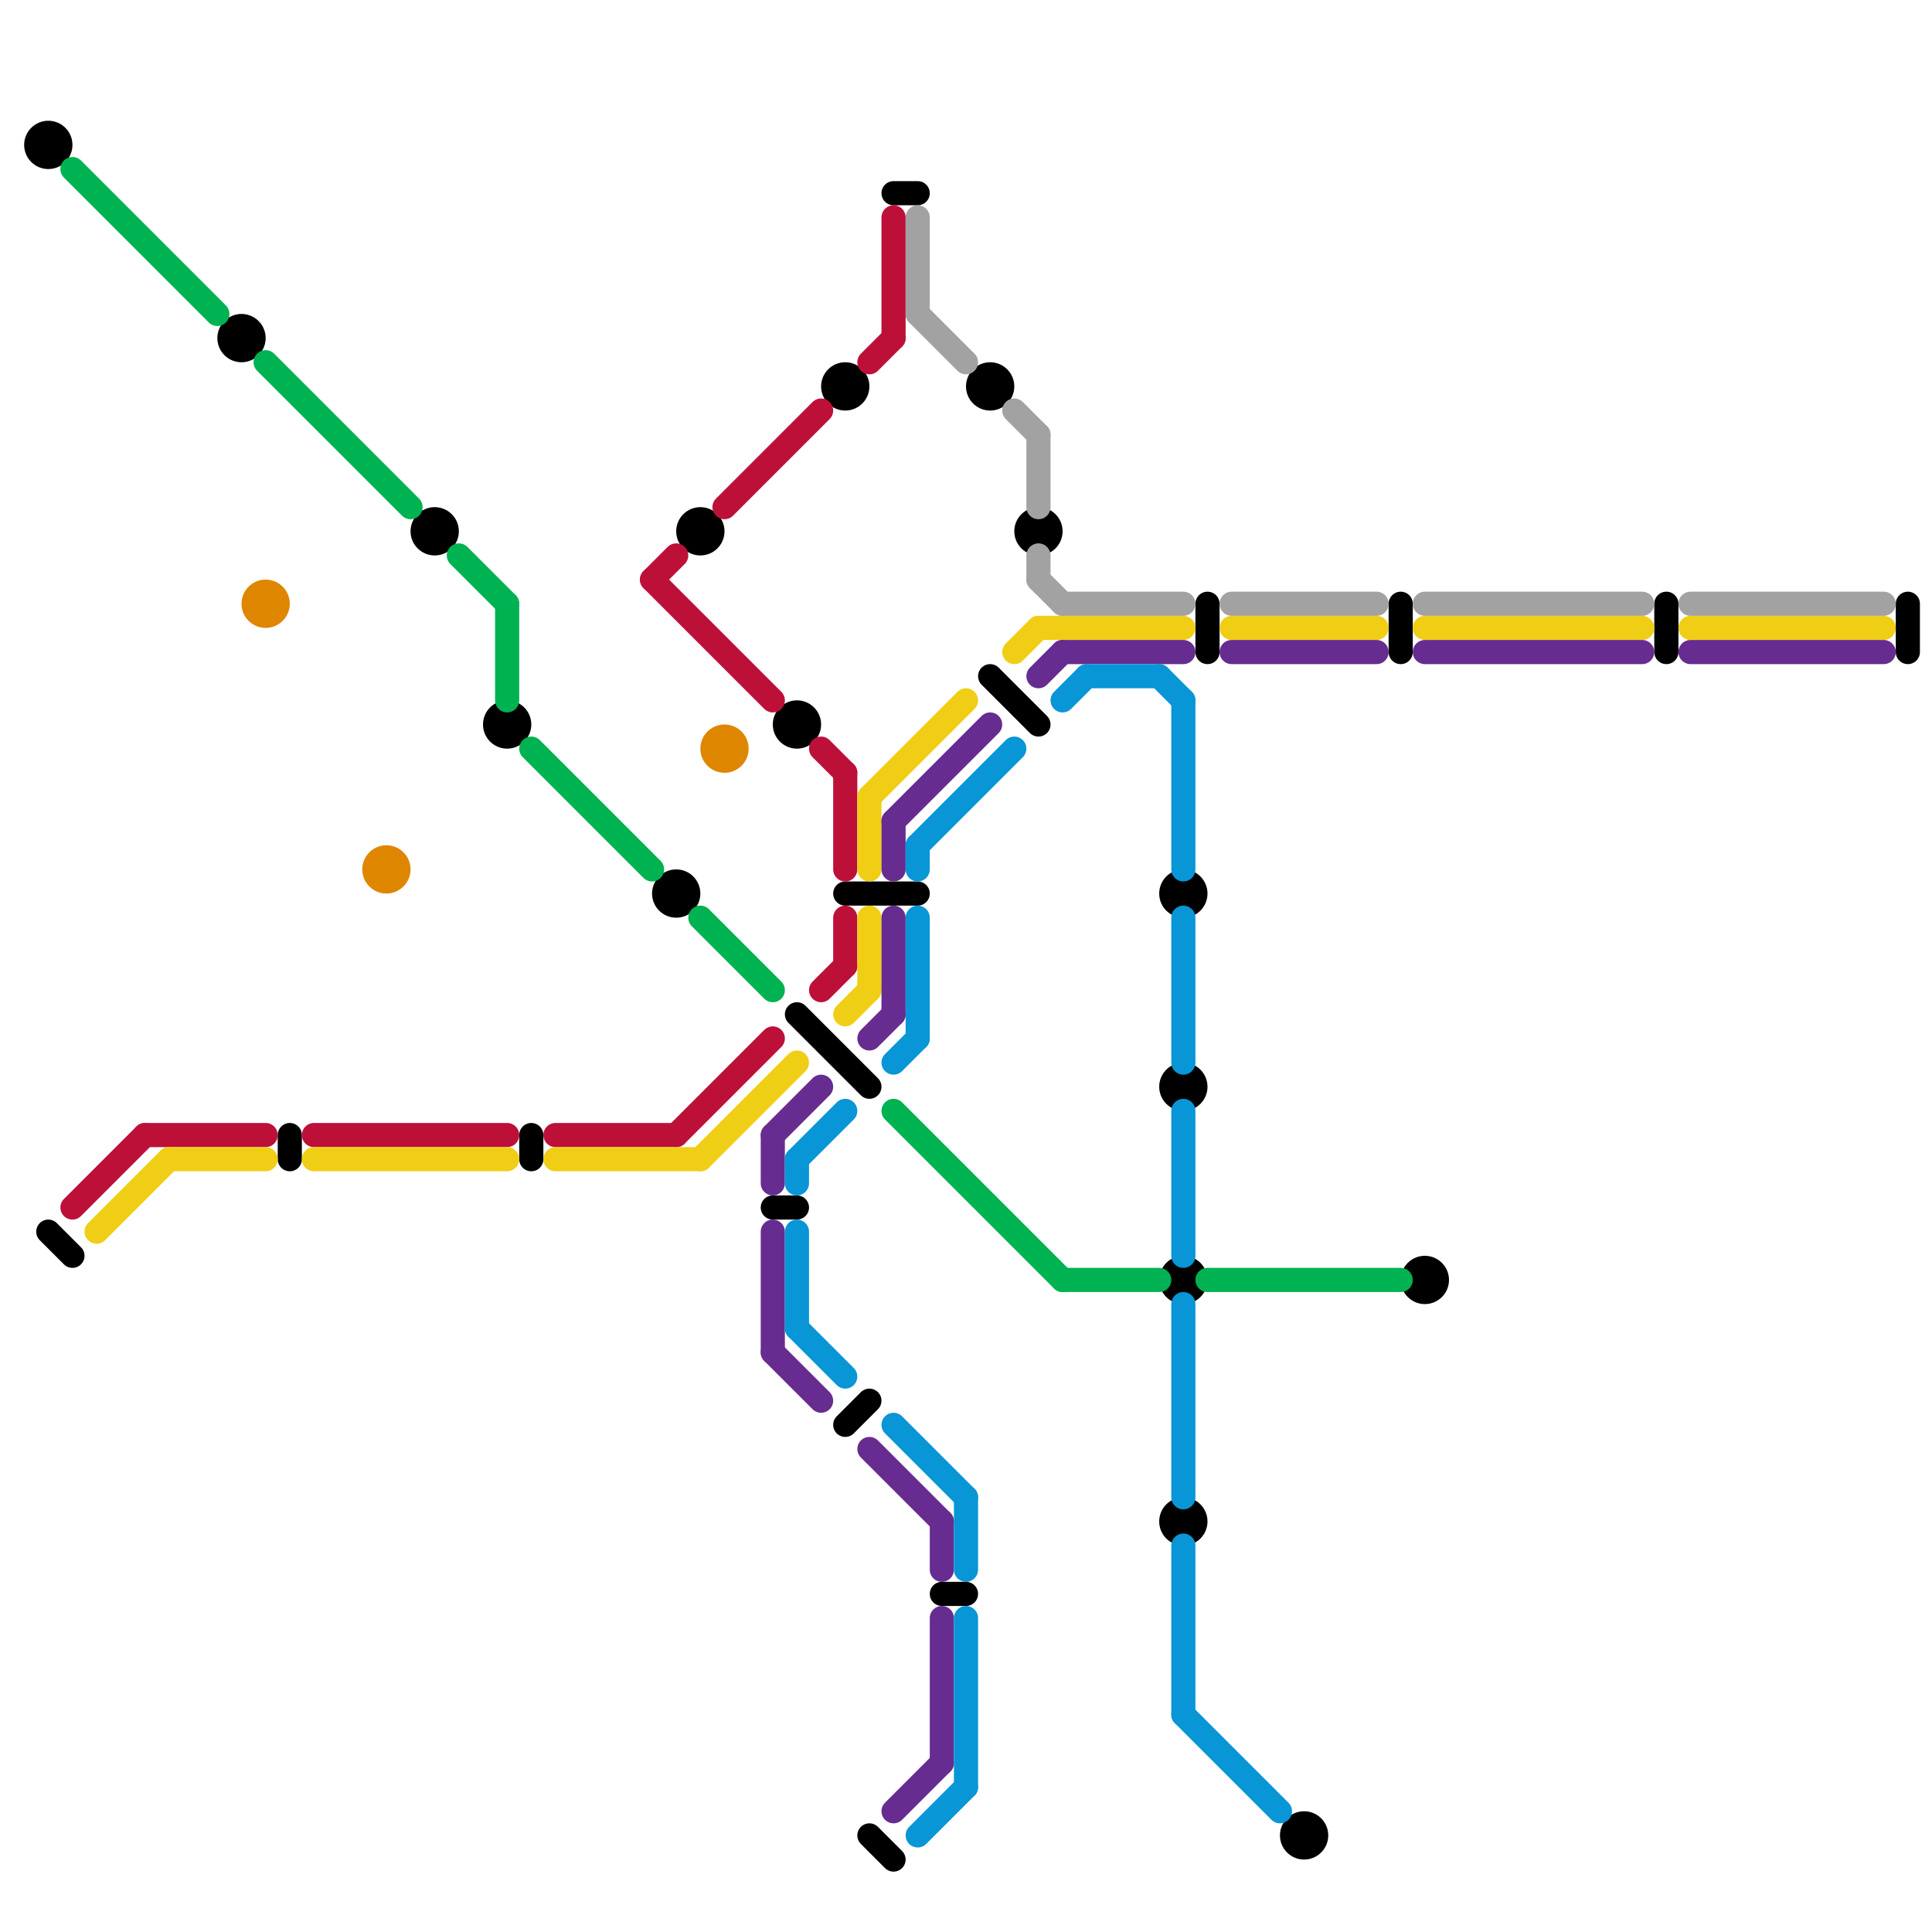 
<svg version="1.1" xmlns="http://www.w3.org/2000/svg" viewBox="0 0 80 80">
<style>line { stroke-width: 1; fill: none; stroke-linecap: round; stroke-linejoin: round; } .c0 { stroke: #000000 } .c1 { stroke: #bd1038 } .c2 { stroke: #f0ce15 } .c3 { stroke: #00b251 } .c4 { stroke: #df8600 } .c5 { stroke: #662c90 } .c6 { stroke: #0896d7 } .c7 { stroke: #a2a2a2 }</style><line class="c0" x1="39" y1="66" x2="40" y2="66"/><line class="c0" x1="33" y1="42" x2="36" y2="45"/><line class="c0" x1="41" y1="28" x2="43" y2="30"/><line class="c0" x1="35" y1="37" x2="38" y2="37"/><line class="c0" x1="12" y1="47" x2="12" y2="48"/><line class="c0" x1="79" y1="25" x2="79" y2="27"/><line class="c0" x1="35" y1="59" x2="36" y2="58"/><line class="c0" x1="58" y1="25" x2="58" y2="27"/><line class="c0" x1="50" y1="25" x2="50" y2="27"/><line class="c0" x1="69" y1="25" x2="69" y2="27"/><line class="c0" x1="37" y1="8" x2="38" y2="8"/><line class="c0" x1="32" y1="50" x2="33" y2="50"/><line class="c0" x1="2" y1="51" x2="3" y2="52"/><line class="c0" x1="36" y1="76" x2="37" y2="77"/><line class="c0" x1="22" y1="47" x2="22" y2="48"/><circle cx="10" cy="14" r="1" fill="#000000" /><circle cx="49" cy="45" r="1" fill="#000000" /><circle cx="35" cy="16" r="1" fill="#000000" /><circle cx="41" cy="16" r="1" fill="#000000" /><circle cx="33" cy="30" r="1" fill="#000000" /><circle cx="49" cy="63" r="1" fill="#000000" /><circle cx="18" cy="22" r="1" fill="#000000" /><circle cx="29" cy="22" r="1" fill="#000000" /><circle cx="49" cy="37" r="1" fill="#000000" /><circle cx="54" cy="76" r="1" fill="#000000" /><circle cx="2" cy="6" r="1" fill="#000000" /><circle cx="59" cy="53" r="1" fill="#000000" /><circle cx="21" cy="30" r="1" fill="#000000" /><circle cx="28" cy="37" r="1" fill="#000000" /><circle cx="49" cy="53" r="1" fill="#000000" /><circle cx="43" cy="22" r="1" fill="#000000" /><line class="c1" x1="35" y1="32" x2="35" y2="36"/><line class="c1" x1="34" y1="31" x2="35" y2="32"/><line class="c1" x1="27" y1="24" x2="28" y2="23"/><line class="c1" x1="36" y1="15" x2="37" y2="14"/><line class="c1" x1="28" y1="47" x2="32" y2="43"/><line class="c1" x1="23" y1="47" x2="28" y2="47"/><line class="c1" x1="37" y1="9" x2="37" y2="14"/><line class="c1" x1="13" y1="47" x2="21" y2="47"/><line class="c1" x1="3" y1="50" x2="6" y2="47"/><line class="c1" x1="30" y1="21" x2="34" y2="17"/><line class="c1" x1="34" y1="41" x2="35" y2="40"/><line class="c1" x1="27" y1="24" x2="32" y2="29"/><line class="c1" x1="6" y1="47" x2="11" y2="47"/><line class="c1" x1="35" y1="38" x2="35" y2="40"/><line class="c2" x1="36" y1="33" x2="40" y2="29"/><line class="c2" x1="23" y1="48" x2="29" y2="48"/><line class="c2" x1="59" y1="26" x2="68" y2="26"/><line class="c2" x1="36" y1="38" x2="36" y2="41"/><line class="c2" x1="43" y1="26" x2="49" y2="26"/><line class="c2" x1="70" y1="26" x2="78" y2="26"/><line class="c2" x1="51" y1="26" x2="57" y2="26"/><line class="c2" x1="13" y1="48" x2="21" y2="48"/><line class="c2" x1="35" y1="42" x2="36" y2="41"/><line class="c2" x1="7" y1="48" x2="11" y2="48"/><line class="c2" x1="29" y1="48" x2="33" y2="44"/><line class="c2" x1="4" y1="51" x2="7" y2="48"/><line class="c2" x1="42" y1="27" x2="43" y2="26"/><line class="c2" x1="36" y1="33" x2="36" y2="36"/><line class="c3" x1="37" y1="46" x2="44" y2="53"/><line class="c3" x1="19" y1="23" x2="21" y2="25"/><line class="c3" x1="21" y1="25" x2="21" y2="29"/><line class="c3" x1="22" y1="31" x2="27" y2="36"/><line class="c3" x1="50" y1="53" x2="58" y2="53"/><line class="c3" x1="11" y1="15" x2="17" y2="21"/><line class="c3" x1="44" y1="53" x2="48" y2="53"/><line class="c3" x1="3" y1="7" x2="9" y2="13"/><line class="c3" x1="29" y1="38" x2="32" y2="41"/><circle cx="16" cy="36" r="1" fill="#df8600" /><circle cx="11" cy="25" r="1" fill="#df8600" /><circle cx="30" cy="31" r="1" fill="#df8600" /><line class="c5" x1="44" y1="27" x2="49" y2="27"/><line class="c5" x1="36" y1="60" x2="39" y2="63"/><line class="c5" x1="39" y1="63" x2="39" y2="65"/><line class="c5" x1="36" y1="43" x2="37" y2="42"/><line class="c5" x1="37" y1="34" x2="41" y2="30"/><line class="c5" x1="32" y1="56" x2="34" y2="58"/><line class="c5" x1="32" y1="47" x2="32" y2="49"/><line class="c5" x1="70" y1="27" x2="78" y2="27"/><line class="c5" x1="37" y1="34" x2="37" y2="36"/><line class="c5" x1="32" y1="51" x2="32" y2="56"/><line class="c5" x1="59" y1="27" x2="68" y2="27"/><line class="c5" x1="32" y1="47" x2="34" y2="45"/><line class="c5" x1="43" y1="28" x2="44" y2="27"/><line class="c5" x1="37" y1="75" x2="39" y2="73"/><line class="c5" x1="51" y1="27" x2="57" y2="27"/><line class="c5" x1="37" y1="38" x2="37" y2="42"/><line class="c5" x1="39" y1="67" x2="39" y2="73"/><line class="c6" x1="37" y1="59" x2="40" y2="62"/><line class="c6" x1="49" y1="46" x2="49" y2="52"/><line class="c6" x1="38" y1="35" x2="38" y2="36"/><line class="c6" x1="33" y1="51" x2="33" y2="55"/><line class="c6" x1="45" y1="28" x2="48" y2="28"/><line class="c6" x1="40" y1="67" x2="40" y2="74"/><line class="c6" x1="48" y1="28" x2="49" y2="29"/><line class="c6" x1="37" y1="44" x2="38" y2="43"/><line class="c6" x1="38" y1="76" x2="40" y2="74"/><line class="c6" x1="33" y1="55" x2="35" y2="57"/><line class="c6" x1="49" y1="54" x2="49" y2="62"/><line class="c6" x1="49" y1="64" x2="49" y2="71"/><line class="c6" x1="49" y1="38" x2="49" y2="44"/><line class="c6" x1="38" y1="38" x2="38" y2="43"/><line class="c6" x1="33" y1="48" x2="33" y2="49"/><line class="c6" x1="40" y1="62" x2="40" y2="65"/><line class="c6" x1="49" y1="71" x2="53" y2="75"/><line class="c6" x1="33" y1="48" x2="35" y2="46"/><line class="c6" x1="44" y1="29" x2="45" y2="28"/><line class="c6" x1="49" y1="29" x2="49" y2="36"/><line class="c6" x1="38" y1="35" x2="42" y2="31"/><line class="c7" x1="59" y1="25" x2="68" y2="25"/><line class="c7" x1="43" y1="24" x2="44" y2="25"/><line class="c7" x1="43" y1="23" x2="43" y2="24"/><line class="c7" x1="42" y1="17" x2="43" y2="18"/><line class="c7" x1="44" y1="25" x2="49" y2="25"/><line class="c7" x1="51" y1="25" x2="57" y2="25"/><line class="c7" x1="38" y1="9" x2="38" y2="13"/><line class="c7" x1="43" y1="18" x2="43" y2="21"/><line class="c7" x1="70" y1="25" x2="78" y2="25"/><line class="c7" x1="38" y1="13" x2="40" y2="15"/>


</svg>

